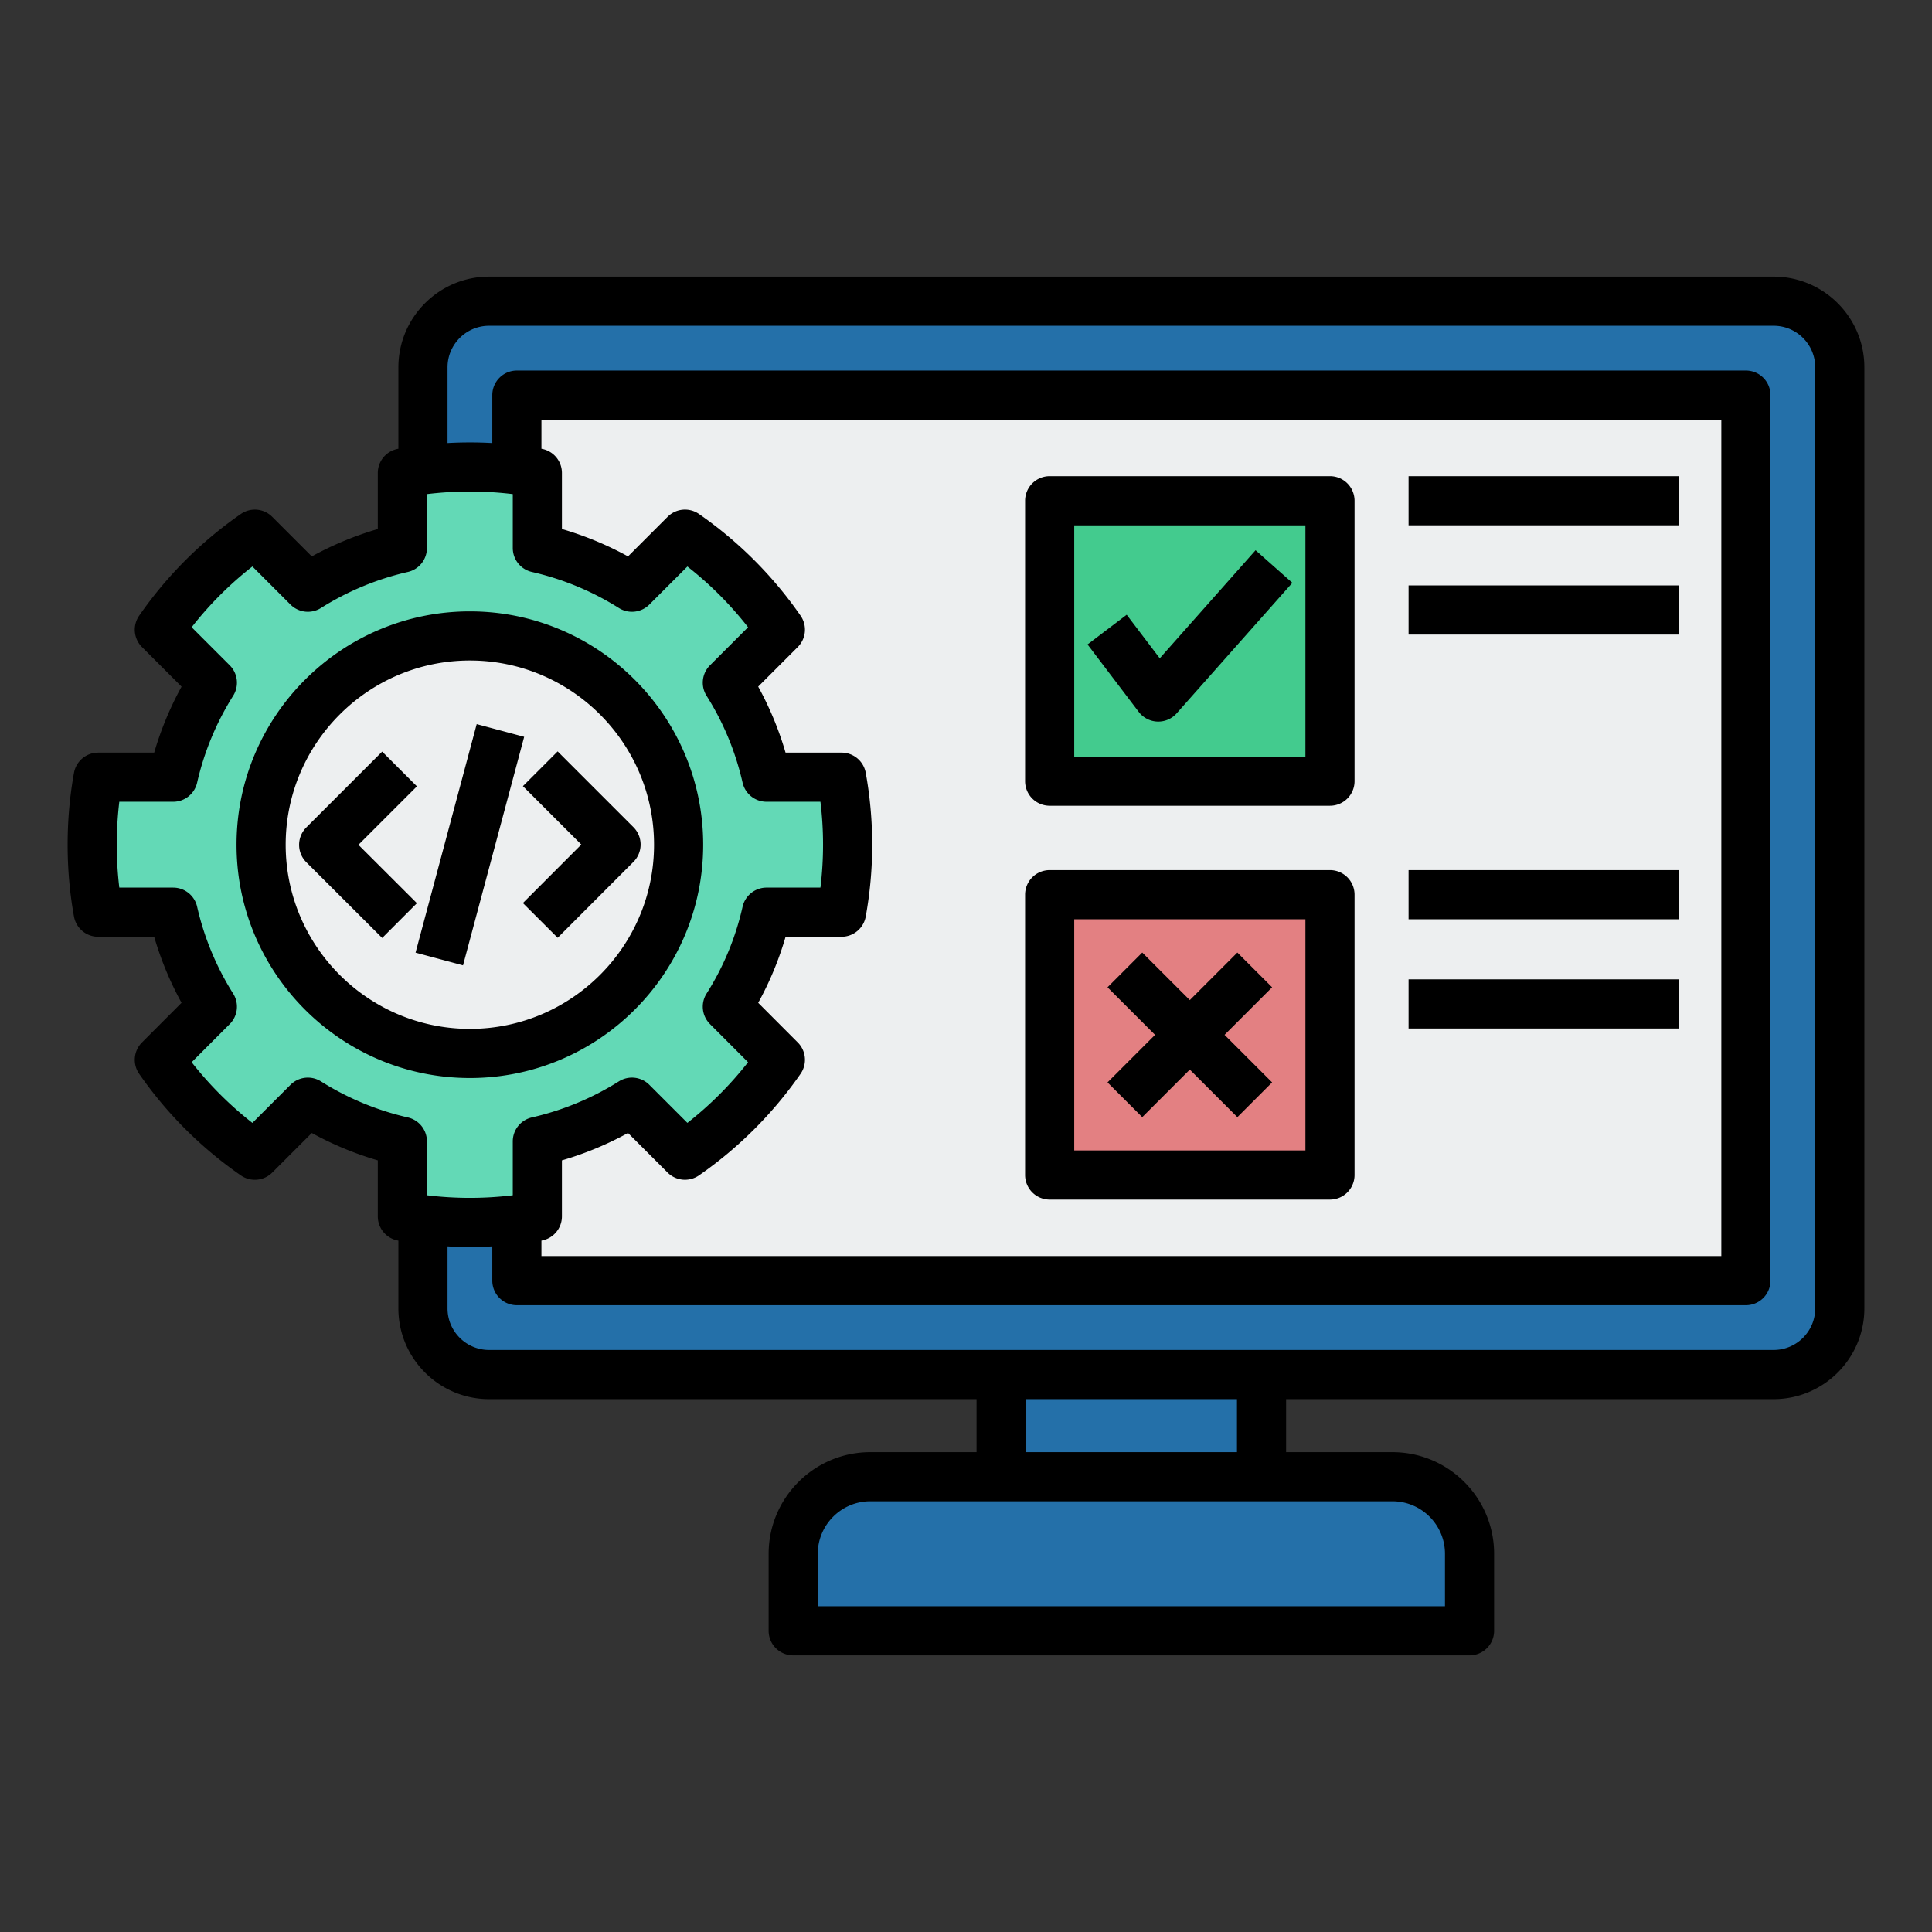 <svg xmlns="http://www.w3.org/2000/svg" version="1.1" xmlns:xlink="http://www.w3.org/1999/xlink" width="512" height="512" x="0" y="0" viewBox="0 0 512 512" style="enable-background:new 0 0 512 512" xml:space="preserve" class=""><rect x="0" y="0" width="512" height="512" fill="#333333" stroke="none"/><g transform="matrix(0.93,0,0,0.93,17.92,17.92)"><path fill="#edeff0" d="M133.017 340.658v-8.056l1.762-.338c2.351-.428 4.078-2.497 4.078-4.916v-17.461l1.44-.42a91.975 91.975 0 0 0 18.431-7.637l1.315-.721 12.342 12.342a4.976 4.976 0 0 0 3.539 1.465c1.024 0 2.01-.31 2.852-.895a113.255 113.255 0 0 0 28.437-28.438 4.997 4.997 0 0 0-.567-6.388l-12.337-12.359.726-1.315a90.127 90.127 0 0 0 7.635-18.412l.418-1.443h17.45a5 5 0 0 0 4.921-4.108 112.87 112.87 0 0 0 0-40.255 5 5 0 0 0-4.921-4.108h-17.46l-.419-1.44a91.252 91.252 0 0 0-7.629-18.406l-.724-1.316 12.335-12.335a5 5 0 0 0 .574-6.387 112.947 112.947 0 0 0-28.439-28.47 4.98 4.98 0 0 0-2.854-.895 4.97 4.97 0 0 0-3.538 1.465l-12.342 12.342-1.315-.722a91.947 91.947 0 0 0-18.431-7.636l-1.44-.42v-17.46a5 5 0 0 0-4.106-4.921l-1.733-.333V98.322h340.217v242.336zm146.822-109.984a5.007 5.007 0 0 0-5.001 5.002v79.88a5.008 5.008 0 0 0 5.001 5.002h79.88a5.007 5.007 0 0 0 5.001-5.002v-79.88a5.008 5.008 0 0 0-5.001-5.002zm177.264 41.128v-10.004h-72.989v10.004zm0-31.124v-10.004h-72.989v10.004zM279.839 118.422a5.007 5.007 0 0 0-5.001 5.002v79.909a5.008 5.008 0 0 0 5.001 5.002h79.88a5.007 5.007 0 0 0 5.001-5.002v-79.909a5.008 5.008 0 0 0-5.001-5.002zm177.264 41.128v-10.004h-72.989v10.004zm0-31.124v-10.004h-72.989v10.004z" opacity="1" data-original="#e9e9ff" class=""></path><path fill="#2470a9" d="M271.007 377.421h64.208v19.108h-64.208zM120.107 367.417c-7.636 0-13.849-6.213-13.849-13.849V333.78l2.111.117c2.165.12 4.273.182 6.267.182s4.102-.062 6.268-.182l2.111-.117v11.88a5.008 5.008 0 0 0 5.001 5.002h350.221a5.008 5.008 0 0 0 5.002-5.002V93.32a5.008 5.008 0 0 0-5.002-5.002H128.016a5.007 5.007 0 0 0-5.001 5.002v15.77l-2.11-.116a114.52 114.52 0 0 0-12.537-.002l-2.109.116V85.411c0-7.636 6.213-13.849 13.849-13.849h366.038c7.636 0 13.849 6.212 13.849 13.849v268.157c0 7.636-6.212 13.849-13.849 13.849z" opacity="1" data-original="#445ea0" class=""></path><path fill="#2470a9" d="M211.763 440.438V423.5c0-9.355 7.611-16.966 16.967-16.966h148.791c9.355 0 16.967 7.61 16.967 16.966v16.938z" opacity="1" data-original="#293d7c" class=""></path><path fill="#edeff0" d="M114.636 275.915c-30.05 0-54.498-24.435-54.498-54.469 0-30.05 24.447-54.498 54.498-54.498 30.035 0 54.47 24.448 54.47 54.498-.001 30.034-24.436 54.469-54.47 54.469zm-3.378-22.549 16.39-61.254-9.663-2.585-16.39 61.254zM69.43 217.938a4.97 4.97 0 0 0-1.464 3.539c0 1.337.521 2.593 1.468 3.538l20.208 20.172 7.067-7.079-16.665-16.635 16.665-16.666-7.073-7.073zm70.214 27.191 20.173-20.207a5.007 5.007 0 0 0-.003-7.07l-20.176-20.175-7.073 7.073 16.642 16.643-16.642 16.669z" opacity="1" data-original="#e9e9ff" class=""></path><path fill="#63d9b6" d="M114.622 324.073c-4.167 0-8.364-.254-12.474-.756l-1.758-.215v-17.128c0-2.349-1.6-4.354-3.89-4.876a81.793 81.793 0 0 1-25.38-10.526 4.99 4.99 0 0 0-2.659-.768 4.976 4.976 0 0 0-3.539 1.465l-12.105 12.105-1.395-1.089a103.04 103.04 0 0 1-17.653-17.635l-1.091-1.394 12.108-12.131a4.977 4.977 0 0 0 .69-6.202 81.32 81.32 0 0 1-10.522-25.372 4.975 4.975 0 0 0-4.876-3.89H12.954l-.211-1.762a104.869 104.869 0 0 1-.737-12.455c0-4.205.248-8.405.737-12.484l.211-1.762h17.124c2.349 0 4.354-1.6 4.876-3.89a81.787 81.787 0 0 1 10.527-25.38 4.976 4.976 0 0 0-.699-6.198l-12.105-12.106 1.09-1.394a102.704 102.704 0 0 1 17.655-17.655l1.394-1.09 12.106 12.106a4.972 4.972 0 0 0 3.539 1.464c.941 0 1.861-.265 2.66-.767A81.754 81.754 0 0 1 96.5 141.762a4.977 4.977 0 0 0 3.89-4.876v-17.128l1.758-.215a103.454 103.454 0 0 1 24.948 0l1.758.215v17.128c0 2.349 1.6 4.354 3.89 4.876a81.846 81.846 0 0 1 25.408 10.526 4.989 4.989 0 0 0 2.659.767c1.338 0 2.595-.52 3.54-1.464l12.103-12.102 1.395 1.093a103.083 103.083 0 0 1 17.629 17.648l1.09 1.394-12.105 12.106a4.974 4.974 0 0 0-.692 6.209c4.916 7.777 8.455 16.313 10.521 25.369a4.976 4.976 0 0 0 4.876 3.89h17.127l.214 1.758a103.019 103.019 0 0 1 0 24.947l-.215 1.757h-17.127a4.974 4.974 0 0 0-4.879 3.903 80.007 80.007 0 0 1-10.513 25.349 4.976 4.976 0 0 0 .684 6.212l12.108 12.131-1.091 1.394a103.35 103.35 0 0 1-17.627 17.628l-1.395 1.093-12.102-12.103a4.976 4.976 0 0 0-3.539-1.465c-.941 0-1.86.266-2.659.768a81.846 81.846 0 0 1-25.408 10.526 4.976 4.976 0 0 0-3.89 4.876V323.1l-1.758.215c-4.113.504-8.31.758-12.476.758zm.014-167.129c-35.566 0-64.5 28.936-64.5 64.502 0 35.55 28.935 64.473 64.5 64.473 35.55 0 64.473-28.922 64.473-64.473-.001-35.566-28.923-64.502-64.473-64.502z" opacity="1" data-original="#0cb4fb" class=""></path><path fill="#43cb8e" d="M284.84 198.331v-69.905h69.877v69.905zm21.969-15.956a4.982 4.982 0 0 0 3.793 1.974l.191.004c1.43 0 2.793-.614 3.742-1.684l31.636-35.689-7.486-6.636-27.593 31.128-9.686-12.763-7.969 6.047z" opacity="1" data-original="#43cb8e" class=""></path><path fill="#e38082" d="M284.84 310.554v-69.876h69.877v69.876zm21.389-14.315 13.55-13.55 13.549 13.55 7.073-7.073-13.55-13.55 13.55-13.55-7.073-7.073-13.549 13.549-13.55-13.549-7.073 7.073 13.55 13.55-13.55 13.55z" opacity="1" data-original="#ed524e" class=""></path><path d="M181.108 221.446c0-36.669-29.819-66.502-66.473-66.502-36.668 0-66.5 29.833-66.5 66.502 0 36.653 29.832 66.473 66.5 66.473 36.654 0 66.473-29.819 66.473-66.473zm-118.97 0c0-28.947 23.55-52.498 52.498-52.498 28.932 0 52.47 23.551 52.47 52.498 0 28.932-23.538 52.469-52.47 52.469-28.948 0-52.498-23.537-52.498-52.469zm396.965-91.02h-76.989v-14.004h76.989zm27.042-70.867H120.107c-14.255 0-25.852 11.598-25.852 25.853v23.196l-.12.02a7 7 0 0 0-5.748 6.889v15.961a93.593 93.593 0 0 0-18.805 7.801l-11.28-11.28a7.002 7.002 0 0 0-8.94-.803 114.608 114.608 0 0 0-28.978 28.978 7.001 7.001 0 0 0 .803 8.94l11.281 11.28a93.493 93.493 0 0 0-7.801 18.804H8.705a7.002 7.002 0 0 0-6.889 5.75c-1.204 6.619-1.813 13.517-1.813 20.5 0 6.964.61 13.852 1.813 20.471a7.002 7.002 0 0 0 6.889 5.75h15.96a93.203 93.203 0 0 0 7.801 18.813l-11.284 11.305a7 7 0 0 0-.793 8.942 114.885 114.885 0 0 0 28.973 28.942 6.997 6.997 0 0 0 8.94-.803l11.28-11.28a93.593 93.593 0 0 0 18.805 7.801v15.962a7.002 7.002 0 0 0 5.749 6.889l.119.02v19.311c0 14.255 11.597 25.853 25.852 25.853h138.897v15.108H228.73c-15.974 0-28.97 12.996-28.97 28.97v21.94a7.002 7.002 0 0 0 7.001 7.002h192.728a7.001 7.001 0 0 0 7.001-7.002v-21.94c0-15.974-12.996-28.97-28.97-28.97h-30.303v-15.108h138.926c14.255 0 25.853-11.598 25.853-25.853V85.411c.001-14.255-11.597-25.852-25.851-25.852zm-389.2 239.589c-8.769-2-17.1-5.455-24.76-10.27a7.001 7.001 0 0 0-8.676.977L52.654 300.71a100.802 100.802 0 0 1-17.31-17.292l10.858-10.878a7.003 7.003 0 0 0 .967-8.682 79.363 79.363 0 0 1-10.265-24.75 7 7 0 0 0-6.826-5.445h-15.35c-.48-4.001-.723-8.09-.723-12.217 0-4.141.243-8.24.723-12.246h15.35c3.267 0 6.1-2.26 6.826-5.445a79.75 79.75 0 0 1 10.271-24.76 7.002 7.002 0 0 0-.978-8.677l-10.854-10.854a100.457 100.457 0 0 1 17.311-17.311l10.854 10.854a7.003 7.003 0 0 0 8.676.977 79.785 79.785 0 0 1 24.76-10.27 7.002 7.002 0 0 0 5.445-6.826v-15.357a101.322 101.322 0 0 1 24.463 0v15.357a7 7 0 0 0 5.445 6.826 79.858 79.858 0 0 1 24.789 10.27 7.003 7.003 0 0 0 8.676-.977l10.85-10.85a100.82 100.82 0 0 1 17.287 17.306l-10.854 10.854a7 7 0 0 0-.968 8.691c4.794 7.586 8.247 15.912 10.261 24.745a7.001 7.001 0 0 0 6.826 5.445h15.356a100.98 100.98 0 0 1 .001 24.463h-15.357a7.004 7.004 0 0 0-6.831 5.464 78.02 78.02 0 0 1-10.251 24.717 7.001 7.001 0 0 0 .958 8.696l10.857 10.878a101.134 101.134 0 0 1-17.286 17.287l-10.85-10.85a7.001 7.001 0 0 0-8.676-.977 79.838 79.838 0 0 1-24.789 10.27 7.002 7.002 0 0 0-5.445 6.826v15.357c-8.107.989-16.373.987-24.463 0v-15.357a6.998 6.998 0 0 0-5.443-6.824zm111.116-21.364-11.275-11.296a91.9 91.9 0 0 0 7.805-18.821h15.948a7.002 7.002 0 0 0 6.889-5.75 114.692 114.692 0 0 0 1.842-20.471c0-6.879-.62-13.776-1.842-20.5a7.002 7.002 0 0 0-6.889-5.75H204.58a93.013 93.013 0 0 0-7.796-18.811l11.273-11.273a7.001 7.001 0 0 0 .803-8.94 114.947 114.947 0 0 0-28.941-28.973 7 7 0 0 0-8.947.798l-11.281 11.281a93.718 93.718 0 0 0-18.833-7.803v-15.96a7.002 7.002 0 0 0-5.748-6.889l-.091-.016v-8.289h336.217v238.336H135.017v-4.406l.09-.015a7.002 7.002 0 0 0 5.749-6.889v-15.961a93.684 93.684 0 0 0 18.833-7.803l11.281 11.281a7.002 7.002 0 0 0 8.947.798 115.235 115.235 0 0 0 28.937-28.938 6.998 6.998 0 0 0-.793-8.94zm169.46 130.749c8.252 0 14.967 6.714 14.967 14.966v14.938H213.763v-14.938c0-8.252 6.714-14.966 14.967-14.966h118.488zm-104.514-14.004v-15.108h60.208v15.108zm224.986-40.961c0 6.533-5.315 11.849-11.849 11.849H120.107c-6.534 0-11.849-5.315-11.849-11.849v-17.674c2.124.118 4.251.184 6.378.184 2.126 0 4.254-.067 6.378-.185v9.766a7.002 7.002 0 0 0 7.001 7.002h350.221a7.002 7.002 0 0 0 7.002-7.002V93.32a7.002 7.002 0 0 0-7.002-7.002h-350.22a7.001 7.001 0 0 0-7.001 7.002v13.656a116.23 116.23 0 0 0-12.756-.002V85.411c0-6.533 5.315-11.849 11.849-11.849h366.038c6.533 0 11.849 5.315 11.849 11.849v268.157zM130.097 190.696l-17.424 65.118-13.527-3.619 17.424-65.118zm-30.561 47.408-9.893 9.91L68.02 226.43a7.002 7.002 0 0 1-.005-9.906l21.619-21.618 9.902 9.901-16.664 16.664zm30.2-33.354 9.902-9.901 21.59 21.59a7.002 7.002 0 0 1 .004 9.897l-21.586 21.622-9.91-9.894 16.644-16.671zm150.103 5.585h79.88a7.001 7.001 0 0 0 7.001-7.002v-79.909a7.002 7.002 0 0 0-7.001-7.002h-79.88a7.001 7.001 0 0 0-7.001 7.002v79.909a7 7 0 0 0 7.001 7.002zm7.001-79.909h65.877v65.905H286.84zm172.263 31.124h-76.989v-14.004h76.989zM279.839 322.558h79.88a7.001 7.001 0 0 0 7.001-7.002v-79.88a7.002 7.002 0 0 0-7.001-7.002h-79.88a7.001 7.001 0 0 0-7.001 7.002v79.88a7 7 0 0 0 7.001 7.002zm7.001-79.88h65.877v65.876H286.84zm56.39 19.388-13.55 13.55 13.55 13.55-9.902 9.901-13.55-13.55-13.55 13.55-9.902-9.901 13.55-13.55-13.55-13.55 9.902-9.901 13.55 13.55 13.55-13.55zm115.873-19.388h-76.989v-14.004h76.989zm0 31.124h-76.989v-14.004h76.989zM338.516 137.521l10.479 9.289-32.962 37.186a7 7 0 0 1-10.817-.413l-14.579-19.212 11.155-8.465 9.421 12.415z" fill="#000000" opacity="1" data-original="#000000" class=""></path></g></svg>